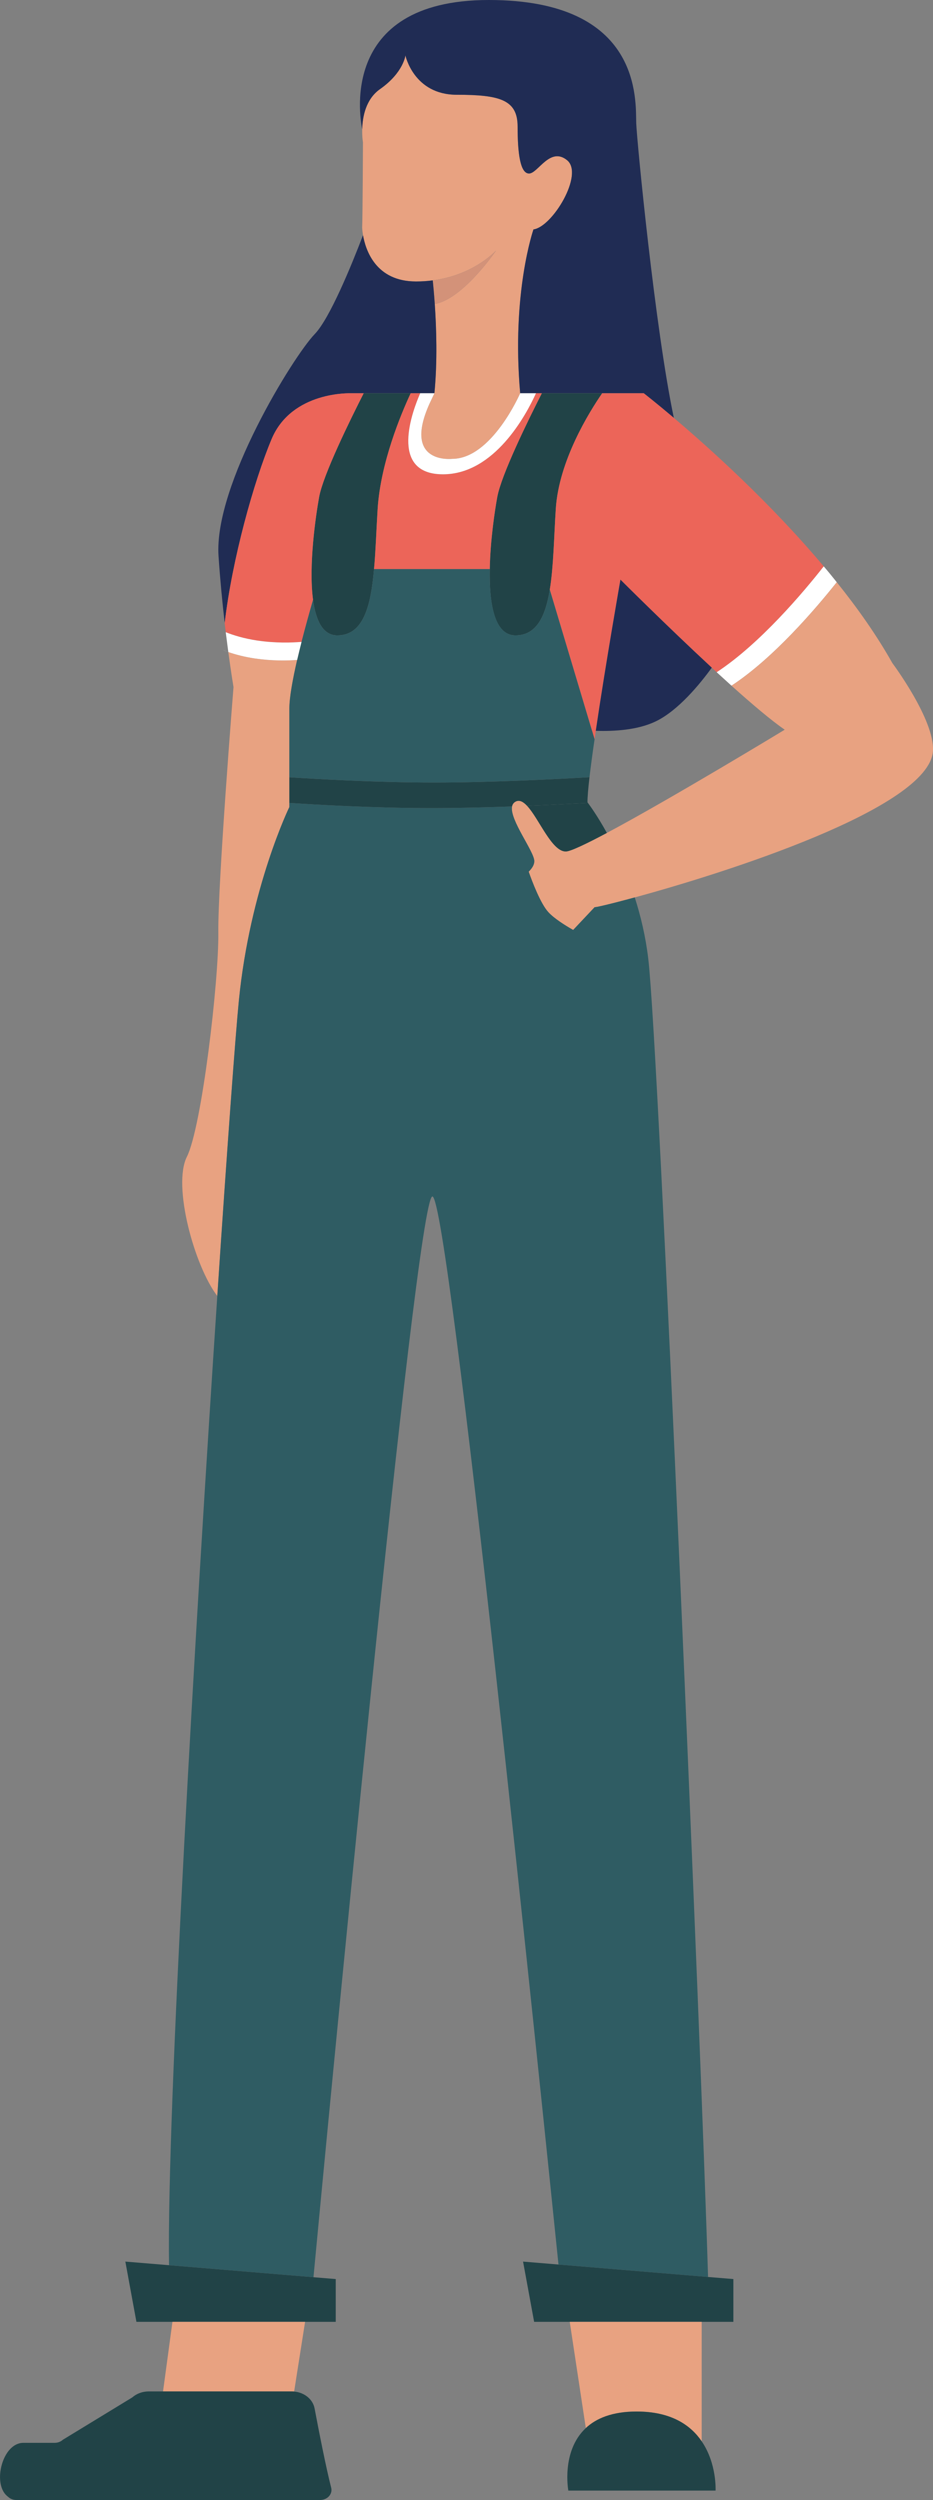 <svg width="137" height="367" viewBox="0 0 137 367" fill="none" xmlns="http://www.w3.org/2000/svg">
<rect x="0" y="0" width="137" height="367" fill="#808080" stroke="none"/>
<g clip-path="url(#clip0_181_368)">
<path d="M53.179 33.4C53.179 33.4 53.188 33.841 53.305 34.525C53.682 36.712 55.174 41.319 61.084 41.319C61.956 41.319 62.773 41.265 63.546 41.157C69.268 40.41 72.421 37.216 72.843 36.775C72.403 37.422 67.831 43.919 63.842 44.63C64.076 48.049 64.246 53.043 63.788 57.731L63.061 59.27C59.054 68.205 66.393 67.359 66.393 67.359C72.214 67.359 76.382 57.731 76.382 57.731C75.08 43.001 78.332 33.679 78.332 33.679C81.126 33.31 85.779 25.572 83.272 23.521C80.757 21.469 78.988 25.473 77.685 25.473C76.382 25.473 76.005 22.495 76.005 18.572C76.005 14.649 73.4 13.911 67.076 13.911C60.752 13.911 59.53 8.134 59.53 8.134C59.53 8.134 59.252 10.654 55.811 13.074C53.691 14.559 53.224 17.186 53.188 18.977V19.004C53.161 20.11 53.296 20.902 53.296 20.902C53.296 20.902 53.251 31.907 53.179 33.4Z" fill="#E8A281"/>
<path d="M53.188 18.977C53.224 17.186 53.692 14.559 55.812 13.074C59.252 10.654 59.531 8.134 59.531 8.134C59.531 8.134 60.743 13.911 67.076 13.911C73.409 13.911 76.005 14.658 76.005 18.572C76.005 22.486 76.383 25.473 77.685 25.473C78.988 25.473 80.757 21.469 83.273 23.521C85.779 25.572 81.126 33.31 78.332 33.679C78.332 33.679 75.08 43.001 76.383 57.731H94.528C94.528 57.731 96.226 59.045 98.948 61.348C96.199 48.31 93.522 20.758 93.423 18.086C93.316 14.838 94.358 0 71.783 0C49.209 0 53.036 18.203 53.188 18.977Z" fill="#202C54"/>
<path d="M75.682 93.273C78.763 93.273 80.084 90.519 80.731 86.569C81.287 83.159 81.341 78.876 81.611 74.71C82.06 67.629 86.534 60.466 88.42 57.731H79.563C77.64 61.51 73.589 69.725 73.014 72.992C72.655 74.953 71.99 79.353 71.918 83.546C71.819 88.549 72.565 93.273 75.682 93.273Z" fill="#214347"/>
<path d="M63.546 41.157C63.618 41.886 63.734 43.1 63.842 44.63C67.831 43.919 72.403 37.422 72.843 36.775C72.421 37.216 69.268 40.41 63.546 41.157Z" fill="#D39279"/>
<path d="M32.087 81.612C32.33 85.193 32.662 88.567 32.995 91.473C34.091 82.052 37.289 70.643 39.885 64.452C42.867 57.371 51.536 57.731 51.536 57.731H63.788C64.247 53.043 64.076 48.049 63.842 44.63C63.735 43.1 63.618 41.886 63.546 41.157C62.773 41.265 61.956 41.319 61.085 41.319C55.174 41.319 53.683 36.712 53.305 34.525C51.635 38.898 48.428 46.753 46.209 49.048C43.083 52.287 31.396 71.183 32.087 81.612Z" fill="#202C54"/>
<path d="M31.908 190.253C33.354 168.478 34.594 151.697 35.079 146.838C36.723 130.309 42.49 118.467 42.49 118.467V104.007C42.49 102.379 42.975 99.733 43.631 96.881C42.193 96.989 40.002 97.034 37.441 96.665C35.869 96.431 34.558 96.08 33.525 95.72C33.956 98.897 34.288 100.858 34.288 100.858C34.288 100.858 31.971 129.751 32.06 136.886C32.141 144.03 29.626 165.464 27.443 169.81C25.305 174.057 28.548 185.862 31.908 190.253Z" fill="#E8A281"/>
<path d="M80.73 86.56L86.929 107.247L87.306 108.524C87.369 108.12 87.423 107.706 87.486 107.283C88.914 97.565 91.106 85.094 91.106 85.094C91.106 85.094 97.807 91.797 104.517 98.015C104.751 98.24 104.993 98.456 105.236 98.681C111.623 94.497 118.037 86.857 120.956 83.141C113.114 73.801 104.158 65.757 98.948 61.348C96.226 59.045 94.528 57.731 94.528 57.731H88.42C86.533 60.466 82.06 67.629 81.611 74.71C81.341 78.876 81.287 83.159 80.73 86.56Z" fill="#EC6559"/>
<path d="M105.236 98.681C105.964 99.347 106.7 100.012 107.41 100.66C113.608 96.602 119.815 89.314 122.87 85.472C122.25 84.689 121.612 83.906 120.956 83.141C118.037 86.857 111.623 94.497 105.236 98.681Z" fill="white"/>
<path d="M78.458 126.421C78.458 126.961 78.107 127.492 77.631 127.96C78.134 129.4 79.365 132.639 80.506 133.89C81.359 134.826 82.958 135.833 84.162 136.517L87.324 133.161C87.315 133.251 89.606 132.72 93.208 131.739C106.242 128.203 136.452 118.656 136.991 110.252C137.279 105.681 131.026 97.331 131.026 97.331C128.763 93.3 125.942 89.296 122.87 85.472C119.816 89.314 113.608 96.602 107.41 100.66C110.437 103.378 113.258 105.762 115.225 107.121C115.225 107.121 98.508 117.27 89.112 122.273C86.031 123.911 83.74 125 83.075 125C81.009 125 79.15 120.168 77.398 118.296C76.841 117.693 76.284 117.396 75.745 117.657C75.43 117.81 75.251 118.062 75.188 118.386C74.811 120.348 78.458 125 78.458 126.421Z" fill="#E8A281"/>
<path d="M45.966 88.045C46.37 91.059 47.394 93.273 49.523 93.273C53.341 93.273 54.446 89.035 54.922 83.546C55.174 80.793 55.264 77.715 55.452 74.71C55.883 67.953 58.848 60.844 60.303 57.731H53.404C51.482 61.51 47.43 69.725 46.855 72.992C46.37 75.691 45.292 82.988 45.966 88.045Z" fill="#214347"/>
<path d="M32.995 91.473V91.5C33.048 91.95 33.102 92.382 33.147 92.805C34.27 93.255 35.806 93.732 37.774 94.029C40.522 94.434 42.858 94.344 44.277 94.227C44.843 92.031 45.445 89.863 45.966 88.054C45.292 82.988 46.37 75.691 46.855 72.992C47.43 69.725 51.482 61.51 53.404 57.731H51.536C51.536 57.731 42.867 57.371 39.885 64.452C37.288 70.643 34.091 82.052 32.995 91.473Z" fill="#EC6559"/>
<path d="M54.922 83.546H71.918C71.99 79.353 72.655 74.953 73.014 72.992C73.589 69.725 77.64 61.51 79.562 57.731H78.7C77.254 60.925 72.601 69.626 65.046 69.626C56.997 69.626 60.626 60.178 61.704 57.731H60.303C58.848 60.844 55.883 67.953 55.452 74.71C55.263 77.715 55.174 80.793 54.922 83.546Z" fill="#EC6559"/>
<path d="M65.046 69.626C72.601 69.626 77.254 60.925 78.7 57.731H76.383C76.383 57.731 72.215 67.359 66.394 67.359C66.394 67.359 59.054 68.205 63.061 59.27L63.788 57.731H61.704C60.626 60.178 56.997 69.626 65.046 69.626Z" fill="white"/>
<path d="M77.398 118.296C79.149 120.168 81.009 125 83.075 125C83.74 125 86.03 123.911 89.112 122.273C87.737 119.781 86.605 118.233 86.327 117.864C84.333 117.972 81.117 118.143 77.398 118.296Z" fill="#214347"/>
<path d="M24.82 332.529L46.029 334.292C47.565 318.006 61.067 175.64 63.492 175.64C65.917 175.64 79.644 309.359 82.006 332.43L103.969 334.256C103.035 302.584 96.774 154.081 95.193 140.764C94.807 137.489 94.079 134.457 93.208 131.739C89.606 132.72 87.315 133.251 87.324 133.161L84.162 136.517C82.958 135.833 81.359 134.826 80.506 133.89C79.365 132.639 78.134 129.4 77.631 127.96C78.107 127.492 78.458 126.961 78.458 126.421C78.458 125 74.811 120.348 75.188 118.386C71.379 118.521 67.211 118.629 63.357 118.629C54.868 118.629 46.209 118.116 42.49 117.864V118.467C42.49 118.467 36.723 130.309 35.079 146.838C34.594 151.697 33.354 168.478 31.908 190.253C28.719 238.158 24.47 310.232 24.82 332.529Z" fill="#2F5C63"/>
<path d="M42.49 104.007V114.103C46.343 114.355 55.434 114.877 63.788 114.877C72.143 114.877 82.392 114.337 86.56 114.094C86.749 112.511 87.001 110.594 87.306 108.524L86.929 107.247H86.92L80.73 86.569C80.084 90.519 78.763 93.273 75.682 93.273C72.601 93.273 71.819 88.549 71.918 83.546H54.922C54.446 89.035 53.341 93.273 49.523 93.273C47.394 93.273 46.37 91.059 45.966 88.054C45.445 89.863 44.843 92.031 44.277 94.227C44.053 95.118 43.837 96.008 43.63 96.881C42.975 99.733 42.49 102.379 42.49 104.007Z" fill="#2F5C63"/>
<path d="M33.147 92.805C33.282 93.858 33.408 94.838 33.525 95.72C34.558 96.08 35.869 96.431 37.441 96.665C40.001 97.034 42.193 96.989 43.631 96.881C43.837 96.008 44.053 95.118 44.277 94.227C42.858 94.344 40.522 94.434 37.774 94.029C35.806 93.732 34.27 93.255 33.147 92.805Z" fill="white"/>
<path d="M32.653 95.387C32.923 95.505 33.21 95.613 33.525 95.722L32.653 95.387Z" fill="white"/>
<path d="M42.49 114.103V117.864C46.209 118.116 54.868 118.629 63.357 118.629C67.211 118.629 71.379 118.521 75.188 118.386C75.251 118.062 75.43 117.81 75.745 117.657C76.284 117.396 76.841 117.693 77.398 118.296C81.117 118.143 84.332 117.972 86.327 117.864C86.291 117.801 86.264 117.774 86.264 117.774C86.264 117.001 86.372 115.723 86.56 114.094C82.392 114.337 72.259 114.877 63.788 114.877C55.317 114.877 46.343 114.355 42.49 114.103Z" fill="#214347"/>
<path d="M76.805 331.998L78.431 340.843H107.688V334.562L103.97 334.256L82.006 332.43L76.805 331.998Z" fill="#214347"/>
<path d="M18.406 331.998L20.032 340.843H49.299V334.562L46.029 334.292L24.82 332.529L18.406 331.998Z" fill="#214347"/>
<path d="M83.659 340.843L86.021 356.436C87.54 355.015 89.893 354.007 93.486 354.007C98.571 354.007 101.427 356.023 103.035 358.38V340.843H83.659Z" fill="#E8A281"/>
<path d="M23.94 351.056H42.84C42.957 351.056 43.074 351.065 43.19 351.074L44.798 340.843H25.323L23.94 351.056Z" fill="#E8A281"/>
<path d="M1.006 366.379L1.231 366.568C1.554 366.856 1.976 367 2.434 367H46.972C48.077 367 48.867 366.127 48.634 365.2C47.888 362.33 46.801 356.769 46.191 353.539C45.93 352.198 44.69 351.209 43.19 351.074C43.074 351.065 42.957 351.056 42.84 351.056H21.829C20.93 351.056 20.068 351.371 19.421 351.937L9.225 358.155C8.911 358.443 8.48 358.605 8.022 358.605H3.422C0.377 358.605 -1.132 364.499 1.006 366.379Z" fill="#214347"/>
<path d="M83.452 365.614H105.074C105.074 365.614 105.281 361.664 103.035 358.38C101.427 356.023 98.571 354.007 93.486 354.007C89.893 354.007 87.54 355.015 86.021 356.436C82.374 359.838 83.452 365.614 83.452 365.614Z" fill="#214347"/>
<path d="M87.486 107.283C90.18 107.373 93.657 107.175 96.307 105.888C99.577 104.304 102.721 100.489 104.517 98.015C97.807 91.797 91.106 85.094 91.106 85.094C91.106 85.094 88.914 97.565 87.486 107.283Z" fill="#202C54"/>
</g>
<defs>
<clipPath id="clip0_181_368">
<rect width="137" height="367" fill="white" transform="matrix(-1 0 0 1 137 0)"/>
</clipPath>
</defs>
</svg>

